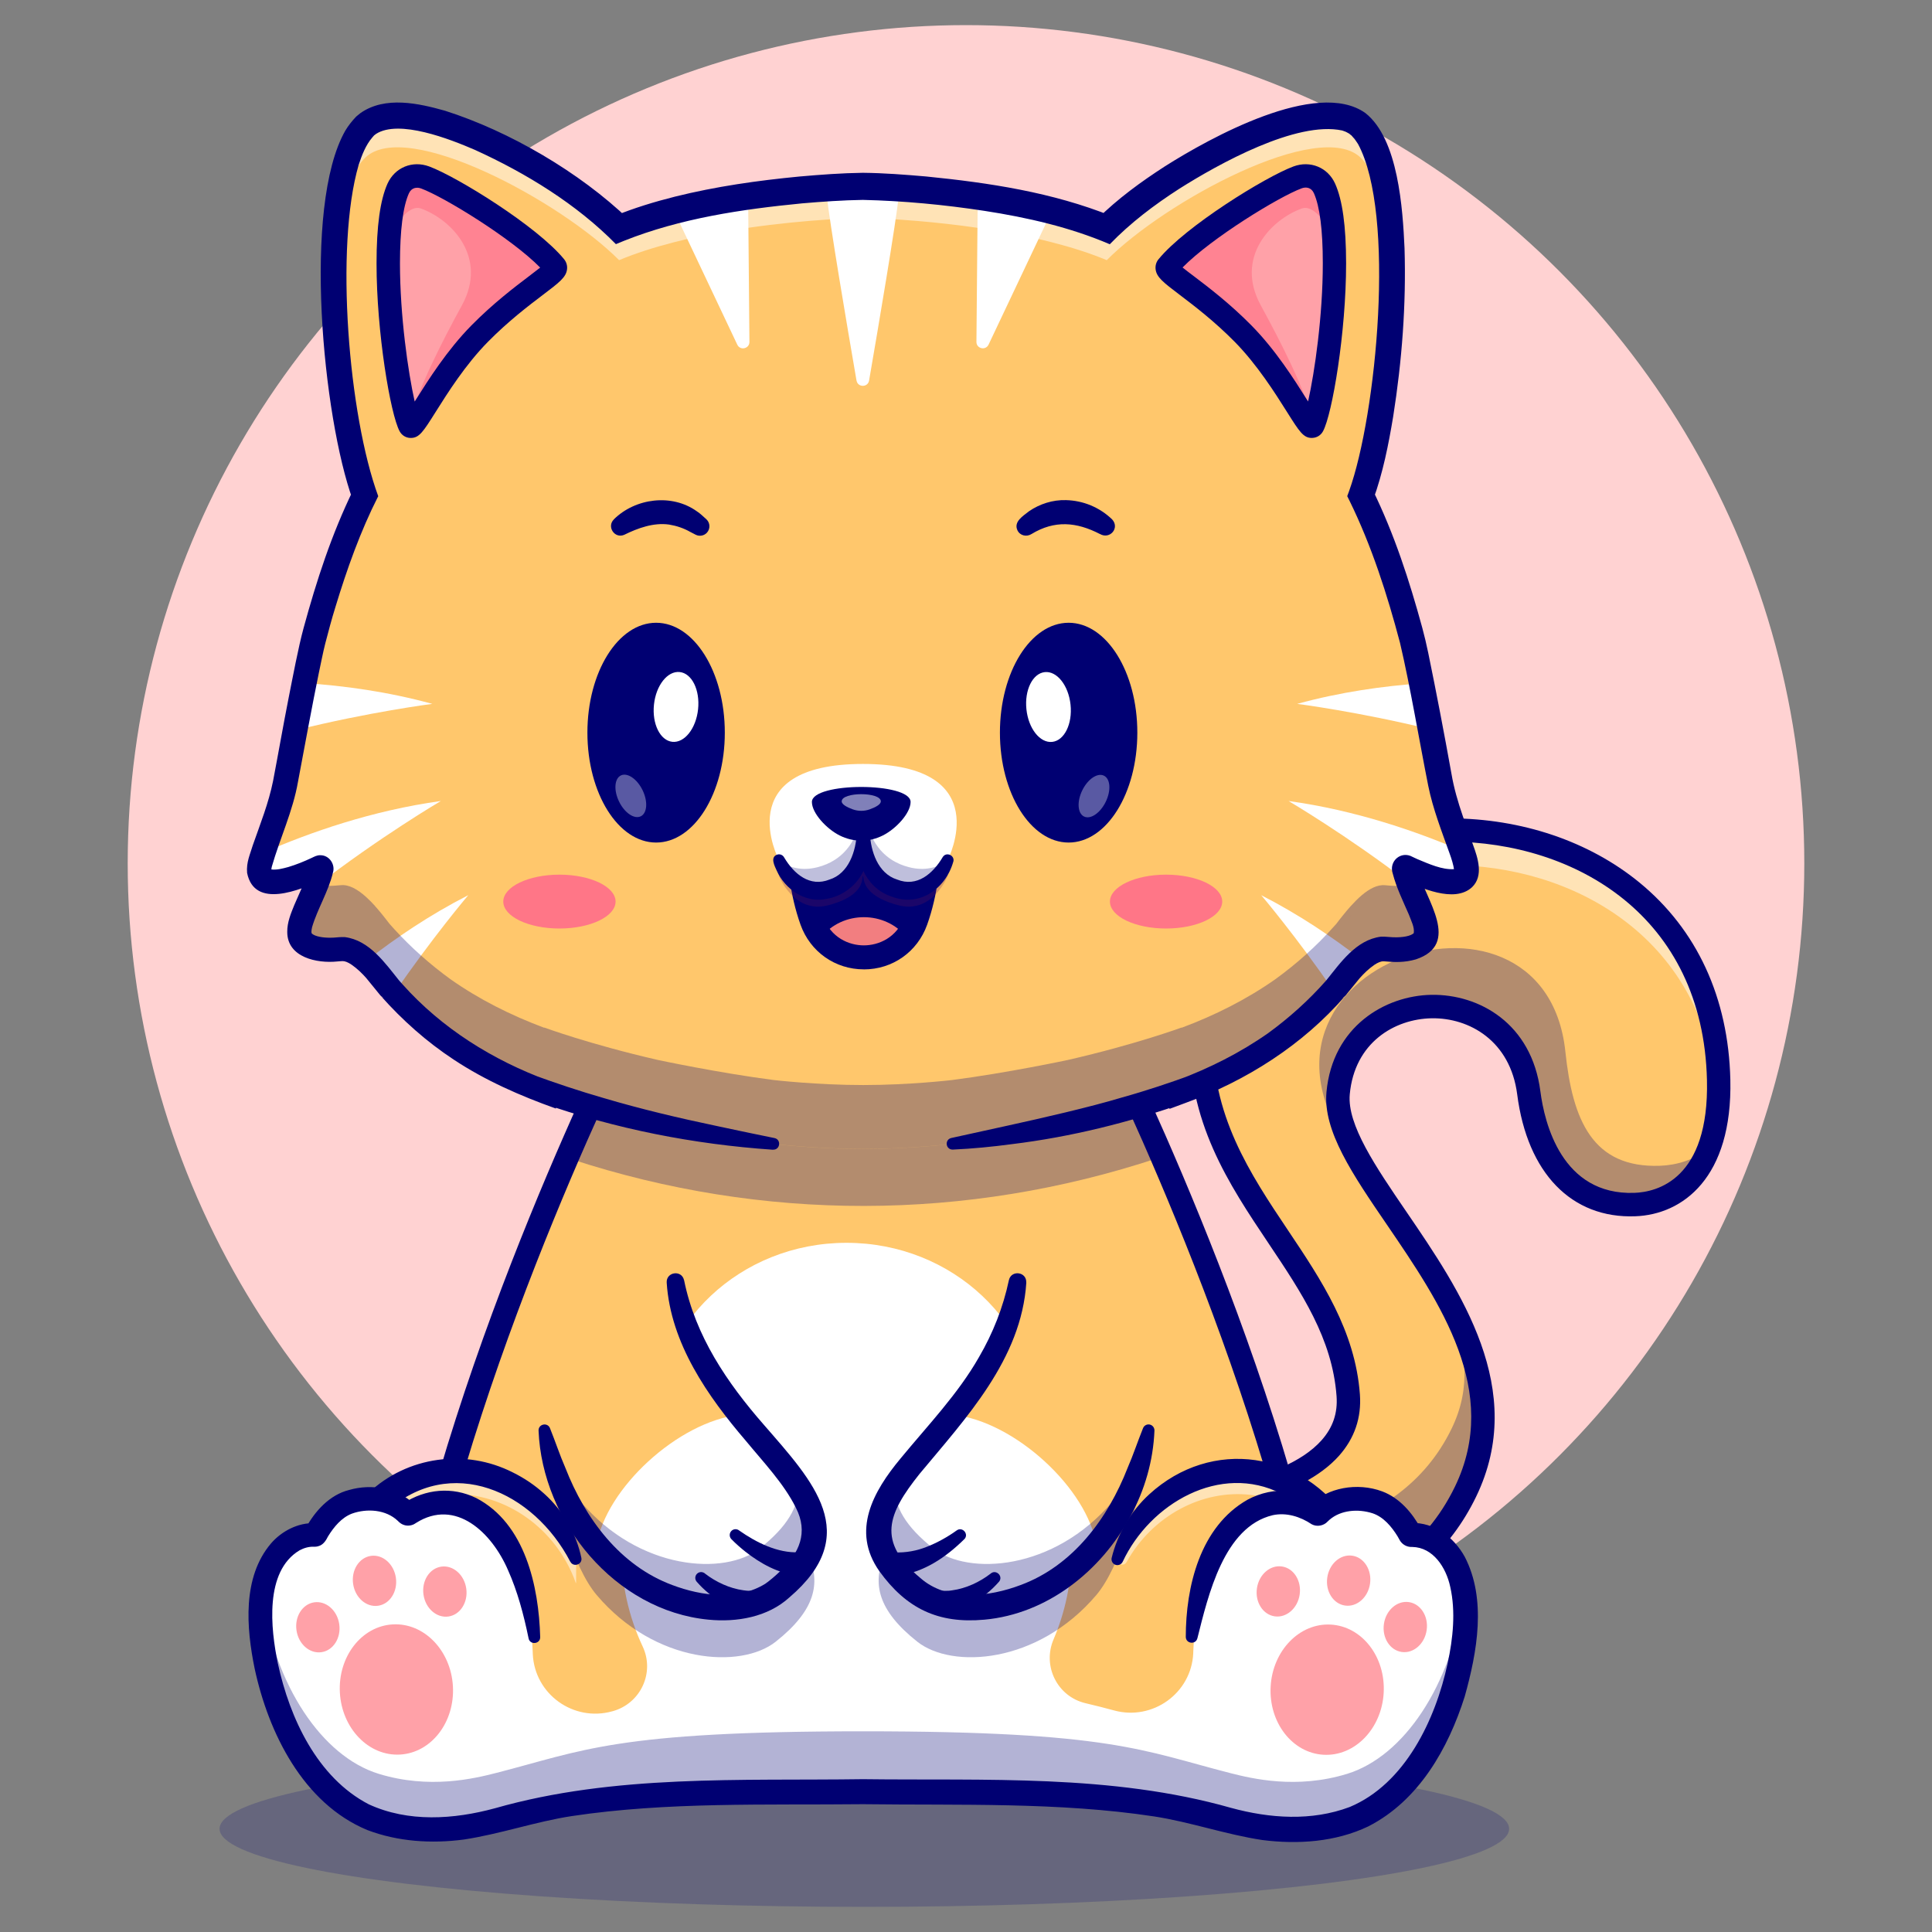<?xml version="1.0" encoding="UTF-8"?><svg id="Layer_11" xmlns="http://www.w3.org/2000/svg" viewBox="0 0 500 500"><rect x="0" y="0" width="500" height="500" fill="#808080" stroke="none"/><circle cx="250" cy="223.45" r="216.95" fill="#ffd2d2" stroke-width="0"/><g opacity=".2"><ellipse cx="223.69" cy="473.29" rx="166.87" ry="20.21" fill="#000072" stroke-width="0"/></g><path d="m304.48,388.77s46.33-1.94,44.44-27.67c-2.52-34.3-39.23-52.93-38.02-93.98,2.08-70.2,131.91-73.33,133.88,12.37.55,23.92-11.07,31.86-21.69,32.25-16.6.6-25.3-12.21-27.45-28.91-3.93-30.52-46.66-29.07-49.35.07-2.18,23.65,53.33,61.01,32.99,103.11-14.04,29.06-47.5,35.03-68.43,33.59-4.2-.29-6.37-30.84-6.37-30.84h0Z" fill="#ffc76c" stroke-width="0"/><g opacity=".5"><path d="m444.65,285.49c-4.92-81.51-128.59-78.7-133.61-11.81-.16-2.12-.2-4.3-.14-6.56,2.07-70.2,131.91-73.33,133.88,12.37.05,2.12,0,4.12-.14,6h0Z" fill="#fff" stroke-width="0"/></g><g opacity=".3"><path d="m305.46,399.16c1.02,8.89,2.84,20.28,5.4,20.45,20.93,1.43,54.39-4.54,68.43-33.6,7.48-15.48,4.7-30.32-1.7-44.08.72,7.65,3.67,16.31-1.93,27.83-13.98,28.76-49.23,30.68-70.2,29.4h0Z" fill="#000072" stroke-width="0"/></g><g opacity=".3"><path d="m395.65,282.84c2.15,16.69,10.84,29.51,27.45,28.9,7.37-.26,15.24-4.18,19.17-14.57-3.84,3.03-8.32,4.37-12.64,4.53-17.51.64-22.66-11.84-24.51-29.5-5.44-51.94-94.17-20.96-52.68,29.28,1.38,1.67-3.83-6.86-5.59-12.54-.52-2.09-.72-4.11-.54-6.03,2.69-29.14,45.43-30.59,49.35-.06h0Z" fill="#000072" stroke-width="0"/></g><path d="m316.74,422.83c-2.35,0-4.41-.09-6.1-.2-3.29-.23-5.47-3.18-7.55-18.13-1.07-7.69-1.61-15.2-1.63-15.51l-.22-3.1,3.11-.13c.27-.01,27.23-1.29,37.67-13.02,2.93-3.3,4.2-7.03,3.88-11.41-1.09-14.9-9.08-26.82-17.53-39.44-10.41-15.54-21.18-31.62-20.49-54.85,1.08-36.42,34.67-55.37,67.36-55.26,18.6.06,36,5.95,48.99,16.57,14.94,12.22,23.09,29.88,23.58,51.08.58,25.38-12.33,34.9-24.6,35.34-16.51.62-27.94-11.19-30.56-31.54-1.78-13.85-12.37-19.85-22.12-19.7-9.67.17-19.98,6.32-21.21,19.66-.73,7.89,6.73,18.8,14.62,30.36,14.02,20.53,31.47,46.09,18.08,73.79-6.64,13.74-17.83,23.74-33.26,29.74-12.09,4.69-23.83,5.76-32.01,5.76h0Zm-4.8-6.19c9.85.54,48.94.5,64.62-31.94,11.86-24.56-3.81-47.5-17.63-67.75-8.89-13.02-16.57-24.27-15.64-34.33,1.57-16.98,15.16-24.94,27.13-25.16,12.41-.2,25.97,7.41,28.23,24.98,1.05,8.13,5.52,26.94,24.34,26.27,5.84-.21,19.36-3.47,18.77-29.16-.98-42.5-34.12-61.64-66.54-61.74h-.26c-29.65,0-60.07,16.93-61.03,49.39-.63,21.29,9.59,36.55,19.47,51.3,8.52,12.72,17.33,25.87,18.54,42.37.44,6.02-1.38,11.36-5.4,15.88-9.94,11.15-30.85,14.09-38.8,14.81.91,10.69,2.66,22.18,4.21,25.08h0Z" fill="#000072" stroke-width="0"/><path d="m341.45,427.98H106.13c3.08-16.83,7.57-34.02,12.69-50.65,7.77-25.21,17.01-49.06,25.05-68.12.18-.42.36-.83.52-1.24.36-.86.74-1.72,1.1-2.56.79-1.86,1.57-3.68,2.35-5.43,1.07-2.46,2.1-4.8,3.1-7.03.74-1.65,1.46-3.24,2.16-4.77.88-1.94,1.72-3.76,2.51-5.46,4.72-10.2,7.76-16.17,7.76-16.17h120.86s.04.08.11.23c.26.5.92,1.82,1.92,3.87h0c1.73,3.55,4.47,9.26,7.85,16.67.13.29.26.57.39.87.63,1.39,1.29,2.84,1.96,4.34,1.01,2.28,2.08,4.67,3.18,7.18.75,1.71,1.51,3.47,2.28,5.29.16.36.31.72.47,1.08.2.5.42,1.01.64,1.53,7.11,16.77,15.24,37.41,22.48,59.51,1.1,3.38,2.19,6.79,3.25,10.22,5.12,16.62,9.6,33.82,12.68,50.65h0Z" fill="#ffc76c" stroke-width="0"/><ellipse cx="219.07" cy="368.54" rx="49.69" ry="46.9" fill="#fff" stroke-width="0"/><path d="m341.45,428.05H106.14c-.9,0-1.75-.4-2.32-1.09-.57-.69-.81-1.6-.65-2.48,13.99-76.3,57.08-161.41,57.51-162.27.76-1.49,2.58-2.08,4.07-1.32,1.49.76,2.08,2.58,1.32,4.07-.42.83-41.79,82.56-56.28,157.04h228.02c-14.49-74.48-55.85-156.21-56.28-157.04-.76-1.49-.17-3.31,1.32-4.07,1.49-.76,3.31-.16,4.07,1.32.43.85,43.52,85.97,57.51,162.27.16.88-.08,1.79-.65,2.48s-1.43,1.09-2.32,1.09h0Z" fill="#000072" stroke-width="0"/><path d="m149.02,403.67c-10.09-28.59-53.45-36.16-64.8,10.3-8.7,35.6,18.92,43.8,18.92,43.8h231.86s27.62-8.19,18.92-43.8c-11.35-46.46-54.71-38.89-64.8-10.3" fill="#ffc76c" stroke-width="0"/><g opacity=".5"><path d="m149.02,403.67h.08v6.01h-.08c-10.1-28.59-53.45-36.16-64.8,10.3-.88,3.61-1.39,6.93-1.59,10-.33-4.59.1-9.9,1.59-16.01,11.35-46.46,54.71-38.89,64.8-10.3Z" fill="#fff" stroke-width="0"/></g><g opacity=".5"><path d="m355.51,429.98c-.2-3.07-.71-6.39-1.59-10-10.59-43.35-49.06-39.66-62.35-15.73-.65,1.18-2.43.73-2.43-.62h0c10.12-28.56,53.44-36.1,64.79,10.34,1.49,6.11,1.91,11.42,1.59,16.01h0Z" fill="#fff" stroke-width="0"/></g><path d="m147.59,404.17c-9.46-18.17-30.93-28.05-47.68-12.93-8.11,7.86-12.14,19.31-13.68,30.39-1.96,14.17,3.73,27.56,17.4,33.09l.37.14-.86-.12c-.4-.03,235.24.04,231.38-.01,4.85-1.94,9.23-5.3,12.31-9.51,6.7-9.06,6.41-21.5,3.42-32-2.9-10.74-8.44-21.47-18.62-26.65-15.84-8.04-34.01,2.52-41.08,17.61-.37.77-1.3,1.1-2.06.71-.64-.33-.95-1.05-.79-1.72,1.51-6.15,4.89-12.01,9.71-16.43,16.16-14.81,39.86-11.2,51.68,7.17,5.34,8.21,8.19,17.38,9.47,26.93,1.85,13.23-2.38,27.25-13.7,35.2-2.54,1.85-5.33,3.33-8.28,4.39-.44.14-1.03.37-1.53.35.02.01-231.9-.01-231.9,0-.54.02-1.11-.2-1.57-.35-2.96-1.06-5.75-2.55-8.28-4.39-14.51-10.35-16.5-28.54-11.87-44.58,2.43-9.2,6.78-18.46,13.96-25.1,10.01-9.48,25.1-11.51,37.32-5.3,2.97,1.46,5.72,3.32,8.15,5.53,4.89,4.39,8.29,10.33,9.59,16.56.36,1.75-2.06,2.55-2.85,1.01h0Z" fill="#000072" stroke-width="0"/><path d="m378.77,425.56c-3.18,22.94-15.45,41.32-30.11,45.83-1.49.46-2.96.83-4.39,1.12-11.25,2.3-20.89-.03-25.92-1.32-10.01-2.56-17.19-4.33-27.66-5.49-13.16-1.48-31.54-2-67.36-2s-54.19.53-67.35,2c-.33.04-.65.08-.97.11-.33.03-.64.07-.96.11-2.52.31-4.85.66-7.11,1.05-.28.04-.56.09-.83.14-1.12.2-2.22.41-3.31.64-.27.05-.54.11-.82.17-.27.05-.54.11-.82.17-1.91.41-3.8.85-5.77,1.32-.28.07-.56.14-.85.2-1.98.48-4.03,1.01-6.22,1.57-4.92,1.25-14.23,3.51-25.15,1.48-.17-.04-.35-.07-.53-.11-1.52-.3-3.07-.69-4.64-1.17-4.81-1.48-9.36-4.45-13.42-8.58-4.83-4.92-8.97-11.5-11.99-19.18-.49-1.22-.95-2.48-1.37-3.77-.21-.64-.42-1.29-.62-1.94-.39-1.31-.76-2.64-1.1-3.99-.67-2.71-1.21-5.51-1.6-8.37-.61-4.39-.83-9.86.2-14.86.14-.71.32-1.41.52-2.09.1-.34.2-.69.32-1.02.23-.67.48-1.32.78-1.95.3-.64.61-1.25.97-1.83.36-.59.75-1.15,1.17-1.69.33-.42.67-.79,1.01-1.13,4.21-4.33,8.73-3.7,8.73-3.7,0,0,.05-.11.15-.3.05-.09.11-.21.19-.35.27-.47.68-1.16,1.23-1.96s1.25-1.68,2.08-2.53c.11-.12.23-.24.36-.36,1.35-1.32,3.03-2.52,4.99-3.1,8.13-2.41,12.99,1.35,14.46,2.77.05.04.09.08.13.13.08.08.14.14.2.2.04.05.08.1.11.13.02.03.04.04.04.04,0,0,5.51-4.21,12.28-2.8.21.04.42.09.62.14.14.03.29.07.43.11.04,0,.08.02.13.04.21.05.42.11.62.18.23.08.47.16.7.24.03.01.06.02.09.04.11.04.23.08.34.14.51.2,1.01.43,1.49.68.26.14.51.27.76.42.25.14.5.3.74.45.06.04.11.08.17.11.2.14.41.28.61.42.49.36.98.73,1.44,1.14.1.08.19.16.28.24.19.17.37.34.55.51.41.4.82.82,1.2,1.25.11.12.22.24.33.37.33.37.64.76.95,1.16.2.26.4.53.6.81.36.5.7,1.02,1.04,1.56.23.36.45.73.66,1.1.2.35.39.7.59,1.07.03.04.05.1.08.14.39.76.78,1.56,1.15,2.37h0c.37.85.73,1.73,1.07,2.63.17.45.33.91.49,1.38.16.46.31.93.46,1.4,0,0,0,.01,0,.02.56,1.81,1.06,3.71,1.49,5.7,0,.03.01.07.02.11.05.23.1.45.14.68.04.22.08.44.13.66.46,2.35.82,4.8,1.1,7.37h170.1c.27-2.58.64-5.06,1.11-7.43,2.92-14.93,9.54-25.21,19.35-27.25,6.78-1.41,12.28,2.8,12.28,2.8,0,0,5.04-6.2,14.94-3.27,5.7,1.69,9.01,8.61,9.01,8.61,0,0,5.26-.74,9.73,4.83,4.95,6.16,4.96,16.25,3.97,23.44h0Z" fill="#ffc76c" stroke-width="0"/><path d="m378.77,425.56c-3.18,22.94-15.45,41.32-30.11,45.83-1.49.46-2.96.83-4.39,1.12-11.25,2.3-20.89-.03-25.92-1.32-10.01-2.56-17.19-4.33-27.66-5.49-13.16-1.48-31.54-2-67.36-2s-54.19.53-67.35,2c-.33.04-.65.08-.97.11-.33.04-.64.08-.96.11-2.52.31-4.85.66-7.11,1.05-.28.04-.55.09-.83.14-1.12.2-2.22.41-3.31.64-.27.05-.54.11-.82.17-.27.06-.54.11-.82.17-1.91.41-3.8.85-5.77,1.32-.28.07-.56.14-.85.2-1.98.48-4.03,1.01-6.22,1.57-4.92,1.25-14.23,3.51-25.15,1.48h0c-.17-.04-.35-.07-.53-.11-1.52-.3-3.07-.69-4.64-1.17-4.81-1.48-9.36-4.45-13.42-8.58-4.83-4.93-8.96-11.5-11.99-19.18-.48-1.22-.94-2.48-1.37-3.77-.21-.64-.42-1.29-.62-1.94-.39-1.31-.76-2.64-1.1-3.99-.67-2.71-1.21-5.51-1.6-8.37-.61-4.39-.83-9.86.2-14.86.14-.71.32-1.41.52-2.09.1-.34.2-.69.32-1.02.23-.67.49-1.32.78-1.95.3-.64.61-1.25.97-1.83.36-.59.75-1.15,1.18-1.69.33-.42.67-.79,1.01-1.13,4.21-4.33,8.73-3.7,8.73-3.7,0,0,.05-.11.15-.3.05-.09.11-.21.19-.35.27-.47.68-1.16,1.23-1.96.56-.79,1.25-1.68,2.08-2.53.11-.12.23-.24.36-.36,1.35-1.32,3.03-2.52,4.99-3.1,8.13-2.41,12.99,1.35,14.46,2.77.05.04.09.08.13.13.08.08.14.14.2.2.04.05.08.1.11.13.02.03.04.04.04.04,0,0,5.51-4.21,12.28-2.8.21.04.42.09.62.14.14.03.29.07.43.11.04,0,.08.02.13.04.21.05.42.11.62.18.23.08.47.16.7.24.03.01.06.02.09.04.11.04.23.08.34.14.51.2,1.01.43,1.49.68.26.14.51.27.76.42.25.14.5.3.74.45.06.04.11.08.17.11.2.14.41.28.61.42.49.36.98.73,1.44,1.14.1.08.19.16.28.24.19.17.37.34.55.51.41.4.82.82,1.2,1.25.11.12.22.24.33.37.33.37.64.76.95,1.16.2.26.4.53.6.81.36.5.7,1.02,1.04,1.56.23.36.45.73.66,1.1.2.35.39.7.59,1.07.03.04.05.1.08.14.41.76.79,1.56,1.15,2.37h0c.38.85.73,1.72,1.07,2.63.17.45.33.91.49,1.38.16.46.31.93.46,1.4,0,0,0,.01,0,.02.57,1.81,1.07,3.71,1.49,5.7,0,.03.01.07.02.11.05.23.1.45.14.68.04.2.08.4.12.6,0,.02,0,.04,0,.06.29,3.42.51,7.12.68,11.15,0,.17.01.35.02.52.49,10.38,10.53,17.58,20.54,14.8.05-.01.1-.03.16-.04,7.21-2.01,10.92-9.97,7.74-16.74-3.61-7.68-5.59-16.28-5.5-25.35.31-31.18,25.57-56.86,56.75-57.64,32.86-.83,59.76,25.56,59.76,58.23,0,8.13-1.66,15.87-4.67,22.9-2.96,6.91.96,14.82,8.28,16.54,2.5.59,4.96,1.21,7.38,1.87,10,2.73,20.03-4.48,20.49-14.84,0-.08,0-.17,0-.25.17-4.05.39-7.77.69-11.21,2.92-14.93,9.54-25.21,19.35-27.25,6.78-1.41,12.28,2.8,12.28,2.8,0,0,5.04-6.2,14.94-3.27,5.7,1.69,9.01,8.61,9.01,8.61,0,0,5.26-.74,9.73,4.83,4.95,6.16,4.96,16.25,3.97,23.44h0Z" fill="#fff" stroke-width="0"/><g opacity=".3"><path d="m378.77,425.56c-3.17,22.94-15.45,41.31-30.11,45.83-13.1,4.02-24.64,1.25-30.32-.2-22.61-5.78-30.72-7.5-95.01-7.5s-72.4,1.72-95.01,7.5c-5.68,1.45-17.23,4.23-30.32.2-14.66-4.52-26.94-22.89-30.11-45.83-.53-3.89-.78-8.63-.1-13.13.03.27.06.54.1.8,3.17,22.94,15.45,41.32,30.11,45.83,13.09,4.03,24.64,1.25,30.32-.2,22.61-5.78,30.72-10.8,95.01-10.8s72.4,5.02,95.01,10.8c5.68,1.45,17.22,4.24,30.32.2,14.66-4.51,26.94-22.89,30.11-45.83.04-.26.07-.53.1-.8.68,4.5.44,9.24-.1,13.13Z" fill="#000072" stroke-width="0"/></g><path d="m306.88,423.66c0-13.01,3.68-28.57,15.99-35.54,3.31-1.77,7.23-2.69,10.96-2.19,3.14.39,6.03,1.51,8.65,3.21-.02,0,.3.18-.16-.09-.94-.51-2.22-.37-3.02.35,4.13-4.36,11.96-5.85,18.44-3.42,4.48,1.69,7.75,5.54,9.96,9.6-.41-.88-1.69-1.56-2.56-1.44,6.15-.22,11.2,3.79,13.94,8.76,5.72,11.04,3.18,24.72,0,36.12-4.25,13.44-11.86,26.96-24.97,33.65-8.46,4.05-18.28,4.7-27.46,3.52-9.5-1.44-18.59-4.66-27.95-6.1-24.69-3.75-50.31-2.85-75.35-3.17-25.05.27-50.67-.64-75.37,3.08-9.37,1.43-18.45,4.63-27.95,6.07-8.33,1.1-17.06.56-24.97-2.46-16.63-6.9-25.59-25.18-29.16-41.81-2.15-10.5-3.22-23.56,4.21-32.33,2.63-3.08,6.92-5.48,11.42-5.27.02-.01-.63,0-.89.11-.69.2-1.27.68-1.6,1.3,2.4-4.45,6.2-8.73,11.32-10.01,5.8-1.67,12.63-.58,17.07,3.9-.04-.04.3.29-.08-.07-.25-.22-.55-.39-.89-.5-.66-.23-1.47-.17-2.08.16-.45.27-.15.09-.16.09l.15-.1c5.73-3.75,12.66-4.43,18.87-1.39,12.69,6.59,16.2,22.89,16.56,35.96.07,1.86-2.68,2.16-3.01.32-1.26-6.13-2.86-12.13-5.31-17.61-4.17-9.7-13.54-18.71-23.8-12.23l-.09.06c-.1.05.13-.07-.41.25-.79.42-1.81.51-2.66.21-.64-.2-1.13-.6-1.57-1.06-3.05-2.91-7.95-3.28-11.89-1.86-2.67,1.03-4.64,3.42-6.15,5.86-.55,1.09-1.26,2.25-2.56,2.57-.35.14-1.11.15-1.18.13-1.24-.04-2.48.31-3.66.94-9.09,5.44-7.47,20.3-5.59,29.3,3.07,14.17,10.21,29.49,23.47,36.4,10.24,4.74,22.02,3.95,32.72,1.04,30.95-8.82,63.47-7.07,95.22-7.52,31.75.4,64.28-1.37,95.25,7.42,10.07,2.75,20.86,3.49,30.72-.22,14.33-5.99,22.2-22.6,25.34-37.15,1.39-6.43,2.13-13.41.68-19.83-1.07-5.01-4.43-10.22-9.82-10.32-.08.02-.84,0-1.21-.14-.9-.26-1.66-.89-2.09-1.7-.19-.36-.33-.6-.51-.91-1.57-2.54-3.64-5.02-6.49-5.97-3.72-1.19-8.19-.86-11.14,1.7-.14.13-.32.28-.45.42-1.01,1.13-2.8,1.46-4.14.73-2.95-1.99-6.59-3.11-10.09-2.35-12.65,3.01-16.7,20.76-19.49,31.83-.44,1.76-2.97,1.45-3.01-.32h0Z" fill="#000072" stroke-width="0"/><ellipse cx="102.59" cy="437.24" rx="14.65" ry="16.87" transform="translate(-24.1 6.36) rotate(-3.18)" fill="#ffa1a8" stroke-width="0"/><ellipse cx="82.26" cy="421.13" rx="5.59" ry="6.52" transform="translate(-59.22 16.04) rotate(-8.2)" fill="#ffa1a8" stroke-width="0"/><ellipse cx="96.92" cy="409.11" rx="5.59" ry="6.52" transform="translate(-57.36 18.01) rotate(-8.2)" fill="#ffa1a8" stroke-width="0"/><ellipse cx="115.13" cy="411.9" rx="5.59" ry="6.52" transform="translate(-57.57 20.63) rotate(-8.2)" fill="#ffa1a8" stroke-width="0"/><ellipse cx="343.47" cy="437.28" rx="16.87" ry="14.65" transform="translate(-112.19 755.97) rotate(-86.82)" fill="#ffa1a8" stroke-width="0"/><ellipse cx="363.69" cy="421.07" rx="6.52" ry="5.59" transform="translate(-104.95 720.99) rotate(-81.8)" fill="#ffa1a8" stroke-width="0"/><ellipse cx="349.03" cy="409.06" rx="6.52" ry="5.59" transform="translate(-105.63 696.18) rotate(-81.8)" fill="#ffa1a8" stroke-width="0"/><ellipse cx="330.81" cy="411.85" rx="6.52" ry="5.59" transform="translate(-124 680.54) rotate(-81.8)" fill="#ffa1a8" stroke-width="0"/><g opacity=".3"><path d="m97.02,251.44c.03.06.07.11.1.17l-.13-.21s.02.02.03.04h0Z" fill="#6b184e" stroke-width="0"/><path d="m97.12,251.61l3.69,5.92c-1.27-1.92-2.51-3.87-3.69-5.92Z" fill="#6b184e" stroke-width="0"/></g><g opacity=".3"><path d="m97.02,249.53s.04.05.06.07c.03.04.06.08.09.12l-.15-.19h0Z" fill="#6b184e" stroke-width="0"/><path d="m100.74,254.1c-1.23-1.41-2.43-2.87-3.58-4.38l3.58,4.38Z" fill="#6b184e" stroke-width="0"/><path d="m346.09,254.1l3.57-4.36c-1.14,1.5-2.33,2.95-3.57,4.36Z" fill="#6b184e" stroke-width="0"/></g><path d="m100.81,255.62c-1.24-1.43-2.45-2.9-3.61-4.41l3.61,4.41Z" fill="#fff" stroke-width="0"/><path d="m345.85,255.62l3.6-4.41c-1.15,1.52-2.36,2.98-3.6,4.41Z" fill="#fff" stroke-width="0"/><g opacity=".25"><path d="m349.52,247.82s-.05.09-.07.14c.02-.04.04-.08.05-.12,0,0,.02,0,.02-.02h0Z" fill="#6b184e" stroke-width="0"/></g><g opacity=".3"><path d="m299.63,299.71c-49.71,16.45-102.2,16.49-151.8.27,1.07-2.46,2.1-4.8,3.1-7.03.74-1.65,1.46-3.24,2.16-4.77.88-1.94,1.72-3.76,2.51-5.46,4.72-10.2,7.76-16.17,7.76-16.17h120.86s.04.08.11.23c.26.5.92,1.82,1.92,3.87h0c1.73,3.55,4.47,9.26,7.85,16.67.13.29.26.57.39.87.63,1.39,1.29,2.84,1.96,4.34,1.01,2.28,2.08,4.67,3.18,7.18h0Z" fill="#000072" stroke-width="0"/></g><path d="m379.55,225.53c-.69,6.03-13,.32-15.69-1-.21-.11-.45.11-.39.38.16.65.48,1.82,1.1,3.52.38,1.01.85,2.21,1.48,3.61,2.09,4.62,3.78,8.21,2.84,10.63-1.01,2.57-5.19,3.57-10.41,2.98-2.02-.23-4.14.92-6.19,2.68-.9.78-1.79,1.68-2.65,2.62h0s-.03.03-.03.03l-.18.24c.04-.07.1-.14.14-.2-.73.82-1.44,1.67-2.12,2.52-.57.73-1.13,1.44-1.65,2.12-.22.26-.45.51-.69.76-4.49,5.04-9.55,9.54-15.04,13.53-7.43,5.23-15.63,9.35-24.28,12.58v-.06s-11.86,4.37-29.4,8.39c0,0-15.67,3.35-29.99,5.2,0,0-10.96,1.3-23.01,1.3s-23.19-1.3-23.19-1.3c-14.32-1.85-29.99-5.2-29.99-5.2-17.53-4.02-29.4-8.39-29.4-8.39v.06c-8.64-3.23-16.84-7.35-24.28-12.58-5.27-3.83-10.13-8.13-14.51-12.94-.42-.45-.82-.89-1.21-1.35-.61-.8-1.25-1.63-1.94-2.47-.61-.75-1.23-1.49-1.88-2.21.05.08.11.16.17.23l-.2-.26s.02.01.03.02c-.73-.8-1.48-1.57-2.25-2.26-2.17-1.97-4.45-3.31-6.62-3.06-5.21.59-9.4-.41-10.41-2.98-.95-2.43.76-6.01,2.83-10.63.42-.95.79-1.82,1.1-2.59.9-2.26,1.32-3.77,1.5-4.54.05-.27-.17-.48-.39-.38-2.68,1.32-14.99,7.03-15.69,1-.12-1.04.31-2.72,1.03-4.85,1.6-4.76,4.59-11.8,5.89-18.95.88-4.83,1.66-9.05,2.35-12.7.96-5.07,1.74-9.07,2.37-12.24,1.74-8.74,2.34-10.99,2.34-10.99.04-.2,5.35-21.71,13.28-37.55-7.92-21.13-13.12-82.74.15-95.61,10.65-10.33,50.68,11.35,65.71,26.51,4.36-1.82,9.19-3.35,14.18-4.63,6.35-1.62,12.96-2.84,19.21-3.74,7.68-1.12,14.8-1.76,20.21-2.12,4.73-.31,8.15-.41,9.51-.41s4.73.09,9.41.4c1.49.11,3.12.23,4.85.37,4.56.39,9.86.95,15.45,1.77,6.25.9,12.86,2.12,19.21,3.74,4.99,1.27,9.82,2.8,14.18,4.62,15.02-15.16,55.06-36.84,65.72-26.51,13.26,12.86,8.07,74.47.14,95.61,5.01,10.01,8.98,22.28,11.22,30.01,1.31,4.51,2.04,7.47,2.06,7.54,0,0,.61,2.26,2.35,11.06.62,3.09,1.38,7.01,2.31,11.92.7,3.71,1.5,8.01,2.4,12.96,1.26,6.91,4.1,13.72,5.73,18.48h0c.81,2.37,1.32,4.22,1.2,5.33h0Z" fill="#ffc76c" stroke-width="0"/><g opacity=".5"><path d="m360.23,74.97c-.32-15.46-2.65-28.89-8.08-34.15-10.66-10.33-50.7,11.35-65.72,26.51-4.36-1.82-9.19-3.35-14.18-4.62-6.35-1.63-12.96-2.84-19.21-3.74-5.59-.82-10.89-1.38-15.45-1.77-1.73-.14-3.37-.27-4.85-.37-4.68-.31-8.07-.4-9.41-.4s-4.78.1-9.51.41c-5.41.36-12.53,1.01-20.21,2.12-6.25.91-12.86,2.12-19.21,3.74-4.99,1.28-9.82,2.81-14.18,4.63-15.03-15.16-55.06-36.84-65.71-26.51-5.43,5.26-7.77,18.68-8.09,34.16-.39-18.76,1.72-36.17,8.09-42.34,10.65-10.33,50.68,11.35,65.71,26.51,4.36-1.82,9.19-3.35,14.18-4.63,6.35-1.62,12.96-2.84,19.21-3.74,7.68-1.12,14.8-1.76,20.21-2.12,4.73-.31,8.15-.41,9.51-.41s4.73.09,9.41.4c1.49.11,3.12.23,4.85.37,4.56.39,9.86.95,15.45,1.77,6.25.9,12.86,2.12,19.21,3.74,4.99,1.27,9.82,2.8,14.18,4.62,15.02-15.16,55.06-36.84,65.72-26.51,6.37,6.17,8.48,23.57,8.08,42.33h0Z" fill="#fff" stroke-width="0"/></g><path d="m81.68,229.45c.9-2.26,1.32-3.77,1.5-4.54.05-.27-.17-.48-.39-.38-2.68,1.32-14.99,7.03-15.69,1-.12-1.04.31-2.72,1.03-4.85,11.99-5.25,28.14-10.91,45.96-13.38,0,0-15.92,9.36-32.41,22.15h0Z" fill="#fff" stroke-width="0"/><path d="m121.18,231.68c-.3.36-9.36,11.08-19.13,25.32-.42-.45-.82-.89-1.21-1.35-.61-.8-1.25-1.63-1.94-2.47-.61-.75-1.23-1.49-1.88-2.21.05.08.11.16.17.23l-.2-.26s.02.01.03.02c-.73-.8-1.48-1.57-2.25-2.26,7.61-5.95,16.5-11.96,26.4-17.02h0Z" fill="#fff" stroke-width="0"/><path d="m111.88,182.16s-16.54,2.12-35.51,6.86c.96-5.07,1.74-9.07,2.37-12.24,10.2.66,21.61,2.22,33.14,5.38h0Z" fill="#fff" stroke-width="0"/><path d="m379.55,225.53c-.69,6.03-13,.32-15.69-1-.21-.11-.45.11-.39.38.16.65.48,1.82,1.1,3.52-16.01-12.27-31.09-21.13-31.09-21.13,17.28,2.39,32.99,7.8,44.86,12.9h0c.81,2.37,1.32,4.22,1.2,5.33h0Z" fill="#fff" stroke-width="0"/><path d="m352.31,248.32c-.9.78-1.79,1.68-2.65,2.62h0s-.03.03-.03.03l-.18.24c.04-.07.1-.14.14-.2-.73.82-1.44,1.67-2.12,2.52-.57.73-1.13,1.44-1.65,2.12-.22.26-.45.51-.69.76-9.61-13.95-18.42-24.38-18.72-24.73,9.69,4.95,18.4,10.81,25.9,16.64h0Z" fill="#fff" stroke-width="0"/><path d="m370.23,188.77c-18.56-4.56-34.52-6.61-34.52-6.61,11.18-3.06,22.26-4.62,32.22-5.31.62,3.09,1.38,7.01,2.31,11.92h0Z" fill="#fff" stroke-width="0"/><g opacity=".3"><path d="m366.07,232.03c2.09,4.62,3.78,8.21,2.84,10.63-1.01,2.57-5.19,3.57-10.41,2.98-2.02-.23-4.14.92-6.19,2.68-.9.78-1.79,1.68-2.65,2.62h0s-.03.03-.03.03l-.18.24c.04-.07.1-.14.14-.2-.73.82-1.44,1.67-2.12,2.52-.57.73-1.13,1.44-1.65,2.12-.22.26-.45.51-.69.76-4.49,5.04-9.55,9.54-15.04,13.53-7.43,5.23-15.63,9.35-24.28,12.58v-.06s-11.86,4.37-29.4,8.39c0,0-15.67,3.35-29.99,5.2,0,0-10.96,1.3-23.01,1.3s-23.19-1.3-23.19-1.3c-14.32-1.85-29.99-5.2-29.99-5.2-17.53-4.02-29.4-8.39-29.4-8.39v.06c-8.64-3.23-16.84-7.35-24.28-12.58-5.27-3.83-10.13-8.13-14.51-12.94-.42-.45-.82-.89-1.21-1.35-.61-.8-1.25-1.63-1.94-2.47-.61-.75-1.23-1.49-1.88-2.21.05.08.11.16.17.23l-.2-.26s.02.01.03.02c-.73-.8-1.48-1.57-2.25-2.26-2.17-1.97-4.45-3.31-6.62-3.06-5.21.59-9.4-.41-10.41-2.98-.95-2.43.76-6.01,2.83-10.63.42-.95.79-1.82,1.1-2.59.08-.18.14-.36.21-.53,1.74.39,3.9.45,6.27.18,2.16-.25,4.45,1.1,6.62,3.06.76.69,1.52,1.46,2.25,2.26,0,0-.02-.01-.03-.02l.2.27c-.05-.08-.11-.16-.17-.23.64.72,1.27,1.46,1.88,2.21.68.84,1.33,1.67,1.94,2.47.39.45.79.9,1.21,1.35,4.38,4.81,9.24,9.1,14.51,12.94,7.43,5.23,15.63,9.35,24.28,12.58v-.06s11.86,4.37,29.4,8.39c0,0,15.68,3.35,29.99,5.2,0,0,11.15,1.3,23.19,1.3s23.01-1.3,23.01-1.3c14.32-1.85,29.99-5.2,29.99-5.2,17.54-4.02,29.4-8.39,29.4-8.39v.06c8.64-3.23,16.84-7.35,24.28-12.58,5.49-3.99,10.55-8.49,15.04-13.53.24-.25.47-.5.69-.76.51-.69,1.07-1.4,1.65-2.12.68-.85,1.39-1.7,2.12-2.52-.04.07-.1.14-.14.2l.18-.24.03-.02h0c.85-.95,1.75-1.85,2.65-2.63,2.04-1.75,4.17-2.9,6.19-2.68,2.37.27,4.53.21,6.27-.18.35.9.77,1.94,1.3,3.12h0Z" fill="#000072" stroke-width="0"/></g><path d="m221.66,98.47c-2.47-14.33-6.95-40.75-7.72-48.09-.1-.94.61-1.77,1.55-1.83,3.87-.23,6.66-.3,7.85-.3s3.93.07,7.75.3c.94.06,1.65.89,1.55,1.83-.77,7.34-5.25,33.78-7.72,48.1-.31,1.83-2.94,1.83-3.25,0Z" fill="#fff" stroke-width="0"/><path d="m271.34,56.45l-15.5,32.74c-.76,1.6-3.16,1.05-3.14-.72l.32-35.7c0-1.03.95-1.8,1.97-1.61l15.17,2.96c1.06.21,1.64,1.35,1.18,2.33h0Z" fill="#fff" stroke-width="0"/><path d="m190.81,89.2l-15.5-32.75c-.46-.97.12-2.12,1.18-2.33l15.17-2.96c1.01-.2,1.96.57,1.97,1.61l.32,35.71c.02,1.77-2.39,2.32-3.14.72h0Z" fill="#fff" stroke-width="0"/><g opacity=".3"><path d="m97.22,251.24l3.59,4.38c-1.24-1.41-2.44-2.87-3.59-4.38Z" fill="#6b184e" stroke-width="0"/><path d="m345.85,255.62l3.59-4.38c-1.15,1.51-2.35,2.97-3.59,4.38Z" fill="#6b184e" stroke-width="0"/></g><g opacity=".3"><path d="m97.02,236.88c.07.09.13.18.2.27l-.23-.29s.03.02.03.03h0Z" fill="#6b184e" stroke-width="0"/><path d="m349.64,236.88s.03-.02.03-.03l-.23.29c.07-.08.13-.17.2-.27h0Z" fill="#6b184e" stroke-width="0"/></g><path d="m124.14,86.35c-10.51,10.66-17.11,25.57-18.05,23.83-.09-.17-.18-.37-.27-.6-2.01-4.88-5.34-24.21-5.33-41.44,0-2.78.08-5.23.23-7.4.4-5.84,1.27-9.58,2.35-11.98,1.33-2.93,4.33-3.83,6.98-2.84,7.05,2.62,27.1,15.1,33.62,23.1,1.17,1.42-9.01,6.66-19.52,17.32h0Z" fill="#ffa1a8" stroke-width="0"/><path d="m124.14,86.35c-10.51,10.66-17.11,25.57-18.05,23.83-.09-.17-.18-.37-.27-.6,2.34-9.04,8.79-21.54,13.73-30.57,6.75-12.34-2.56-22.14-10.64-25.06-2.77-1.01-6.06,3.31-8.19,6.8.4-5.84,1.27-9.58,2.35-11.98,1.33-2.93,4.33-3.83,6.98-2.84,7.05,2.62,27.1,15.1,33.62,23.1,1.17,1.42-9.01,6.66-19.52,17.32h0Z" fill="#ff8392" stroke-width="0"/><path d="m106.34,113.34c-.05,0-.1,0-.16,0-1.16-.04-2.19-.68-2.76-1.73-2.37-4.38-5.98-25.59-5.97-43.47h0c0-9.63.94-16.37,2.84-20.62,1.9-4.19,6.44-6.05,10.79-4.44,7.23,2.68,27.96,15.49,34.92,24.02.59.73.86,1.65.75,2.59-.25,2.08-2,3.4-6.23,6.61-3.77,2.86-8.93,6.78-14.24,12.16-5.84,5.92-10.48,13.3-13.55,18.18-3.2,5.08-4.22,6.7-6.41,6.7h0Zm2.41-4.6h0,0Zm-5.24-40.59c0,13.51,2.1,28.19,3.81,35.77.1-.17.21-.33.31-.49,3.21-5.1,8.07-12.81,14.36-19.2,5.61-5.69,11.19-9.93,14.89-12.73,1.01-.76,2.09-1.59,2.92-2.25-7.41-7.56-24.89-18.28-30.81-20.47-1.07-.4-2.47-.28-3.17,1.26-1.52,3.39-2.3,9.49-2.31,18.13h0Z" fill="#000072" stroke-width="0"/><path d="m321.69,86.35c10.51,10.66,17.11,25.57,18.05,23.83.09-.17.18-.37.27-.6,2.01-4.88,5.34-24.21,5.33-41.44,0-2.78-.08-5.23-.23-7.4-.4-5.84-1.27-9.58-2.35-11.98-1.33-2.93-4.33-3.83-6.98-2.84-7.05,2.62-27.1,15.1-33.62,23.1-1.16,1.42,9.01,6.66,19.52,17.32Z" fill="#ffa1a8" stroke-width="0"/><path d="m321.69,86.35c10.51,10.66,17.11,25.57,18.05,23.83.09-.17.18-.37.27-.6-2.34-9.04-8.79-21.54-13.73-30.57-6.75-12.34,2.56-22.14,10.64-25.06,2.77-1.01,6.06,3.31,8.19,6.8-.4-5.84-1.27-9.58-2.35-11.98-1.33-2.93-4.33-3.83-6.98-2.84-7.05,2.62-27.1,15.1-33.62,23.1-1.16,1.42,9.01,6.66,19.52,17.32Z" fill="#ff8392" stroke-width="0"/><path d="m339.5,113.34c-2.19,0-3.21-1.62-6.41-6.7-3.07-4.88-7.72-12.25-13.55-18.18-5.31-5.38-10.47-9.3-14.24-12.16-4.23-3.21-5.98-4.54-6.23-6.61-.11-.94.15-1.86.75-2.59,6.97-8.53,27.69-21.34,34.92-24.02,4.35-1.61,8.89.25,10.78,4.43,1.91,4.25,2.84,10.99,2.85,20.62h0c.01,17.88-3.6,39.1-5.97,43.47-.56,1.04-1.59,1.69-2.76,1.73-.05,0-.11,0-.16,0h0Zm-33.45-44.11c.82.67,1.91,1.49,2.92,2.25,3.69,2.8,9.28,7.04,14.89,12.73,6.3,6.39,11.15,14.1,14.36,19.2.1.16.21.33.31.49,1.71-7.58,3.82-22.26,3.81-35.77h0c0-8.64-.79-14.74-2.31-18.14-.69-1.53-2.09-1.65-3.16-1.25-5.92,2.19-23.39,12.91-30.81,20.47h0Z" fill="#000072" stroke-width="0"/><path d="m200.03,297.55c-20.53-1.41-40.8-5.38-60.24-12.25l4.08-2.84v4.43c-9.2-3.28-18.26-7.24-26.47-12.68-6.96-4.58-13.26-10.18-18.79-16.41l-.07-.07-.03-.04c.24.23.46.47.76.61l-.79-.65-3.93-4.82.14.17-.03-.03,4.72-3.99,3.85,4.7-4.86,3.84c-2.3-2.92-4.48-5.86-7.41-7.88-.92-.62-1.71-.93-2.34-.91-.45-.01-.91.09-1.37.1-5.19.53-12.92-1.03-12.91-7.65-.03-2.52.98-4.87,1.82-6.95,1.38-3.26,2.96-6.32,3.85-9.71l.05-.2.02-.1v-.05s-.02.17-.02.17c-.37,2.19,2.04,4.05,4.1,2.99l-.12.06-.24.12-.47.23c-5.73,2.6-17.48,7.59-19.38-1.83-.24-2.81.8-4.86,1.48-7.18,1.95-5.57,4.09-10.9,5.24-16.61,1.36-7.1,2.61-14.33,4.01-21.42,1.15-5.77,2.53-13.18,3.89-18.17,3.35-12.27,7.24-24.26,12.86-35.77l-.14,2.61c-7.7-21.31-13.08-75.99-1.93-95.55.76-1.28,1.74-2.51,2.8-3.63l.37-.31.75-.61c6.41-4.5,15.11-2.52,21.89-.61,16.69,5.31,34.81,15.91,47.48,28.05l-3.77-.75c5.19-2.13,10.48-3.73,15.8-5.07,10.61-2.64,21.4-4.17,32.25-5.21,5.5-.48,10.8-.88,16.37-.96,5.58.06,10.88.48,16.37.95,16.34,1.63,32.7,4.1,48.06,10.27l-3.79.76c5.36-5.3,11.31-9.63,17.58-13.68,11.59-7.33,39.24-22.69,51.82-13.78,8.57,6.73,9.69,24.92,10.15,34.98.45,14.63-.66,29.16-2.94,43.6-1.22,7.33-2.63,14.48-5.19,21.56l-.14-2.65c5.63,11.5,9.52,23.5,12.87,35.77.63,2.34.99,3.91,1.53,6.44,2.1,10.21,4.17,21.03,6.01,31.27.64,3.76,1.69,7.36,2.95,11.02.83,2.45,1.76,4.89,2.66,7.47,1.18,3.23,2.79,7.95-.27,10.9-4.61,4.26-13.42.11-18.19-2.04l-.24-.12-.12-.06c.35.18.84.31,1.36.3.95,0,1.8-.5,2.32-1.19.61-.66.61-1.77.5-2.3l.02.1.05.2.23.83c2.1,7.49,11.32,19.05-.5,22.97-2.87.83-5.46.76-8.29.49-.1.02-.19,0-.28,0-.48.04-1.29.34-2.13.91-2.93,2.01-5.1,4.95-7.39,7.86l-4.98-3.93,3.85-4.71,4.84,4.09c-.1.1.12-.15.11-.15l-3.94,4.82-.81.66c.3-.15.55-.38.78-.63l-.03.04c-10.98,12.69-25.58,21.96-41.26,27.67l-4.22,1.57v-4.5s0-.06,0-.06l4.2,2.93c-14.63,5.13-29.59,8.87-44.96,10.75-5.07.68-10.18,1.18-15.31,1.41-1.87.03-2.17-2.58-.39-3,0,0,14.85-3.26,14.85-3.26,8.65-1.9,20.94-4.7,29.34-7.23,6.25-1.74,12.49-3.83,18.51-6.03v4.43s0,.06,0,.06l-4.21-2.92c8.34-3.12,16.31-7.12,23.55-12.21,5.44-3.97,10.5-8.51,14.95-13.57.29-.36.65-.7,1.05-.94l-.81.66,3.64-4.47.15-.18.03-.03,4.84,4.09-3.84,4.71-4.98-3.93c3.63-4.49,7.68-10.46,14.11-11.28,1.37-.06,2.78.21,4.14.16,1.11-.02,2.2-.14,3.05-.4.88-.24,1.35-.68,1.32-.7.23-1.53-.67-3.14-1.27-4.79-1.49-3.42-3.2-6.91-4.16-10.57-1.11-3.21,2.12-6.04,5.12-4.35l.42.2.85.39c2.98,1.23,6.35,2.79,9.52,2.58.26-.05.25-.11.1.04-.16.16-.18.34-.14.16-.16-1.23-.65-2.87-1.19-4.32-2.01-5.64-4.29-11.44-5.5-17.42-2.25-11.29-4.68-25.86-7.31-37.02-3.3-12.5-7.35-25.1-13.02-36.68l-.64-1.29.5-1.36c7.08-19.7,12.1-71.71,2.29-89.78-.42-.56-.77-1.25-1.23-1.67l-.32-.37-.16-.18c-.29-.16-.46-.44-.78-.57-.26-.11-.46-.29-.74-.39l-.86-.31c-11.86-2.54-31.99,8.65-42.12,15.05-6.58,4.23-12.74,8.91-18.03,14.39-10.27-4.4-21.35-6.93-32.43-8.64-10.36-1.59-21.02-2.6-31.48-2.84-5.15.08-10.55.45-15.74.9-15.59,1.52-31.46,3.87-46.04,9.68l-2.13.87c-10.16-10.34-23.25-18.37-36.48-24.39-6.47-2.8-19.66-7.98-25.62-4.12-.1.08-.2.16-.3.24l-.16.11-.16.18-.32.37c-1.71,1.98-2.72,4.63-3.54,7.13-6.18,21.19-2.62,64.81,5.07,85.71-4.61,9.07-8.1,18.88-11.07,28.67-.96,3.06-1.84,6.4-2.65,9.51-.54,2.1-1.19,5.43-1.65,7.57-1.55,7.47-3.99,20.67-5.4,28.19-1.3,7.53-4.69,14.68-6.75,21.87-.14.52-.12.91-.15.93.04.19.02.03-.12-.12-.14-.13-.14-.07.13-.02,1.43.17,2.85-.21,4.4-.63,2.01-.6,4.09-1.44,6.02-2.35.75-.35,1.37-.73,2.3-.7,2.31,0,3.88,2.42,3.22,4.49-1.15,4.87-4.01,9.41-5.39,14.1-.11.48-.18.91-.18,1.2,0,.28.07.41.07.41-.01.05.48.5,1.37.74,1.7.5,3.91.48,5.77.27.48-.03.96-.04,1.44-.02,6.38.81,10.45,6.78,14.06,11.25l-4.86,3.84-3.84-4.71,4.72-3.99.03.03.14.17,3.64,4.48-.79-.65c.7.4,1.21,1.17,1.77,1.74,10.2,11.45,23.42,19.7,37.8,24.98l-4.09,2.84v-4.38c6,2.2,12.24,4.28,18.39,6.05,9.7,2.87,19.43,5.17,29.35,7.25,4.95,1.08,9.91,2.09,14.88,3.11,1.81.38,1.47,3.09-.39,3h0Z" fill="#000072" stroke-width="0"/><ellipse cx="301.78" cy="233.33" rx="14.53" ry="6.97" fill="#ff7687" stroke-width="0"/><ellipse cx="144.78" cy="233.33" rx="14.53" ry="6.97" fill="#ff7687" stroke-width="0"/><path d="m201.56,222.5s3.81,10,12.74,7.69c10.16-2.63,8.94-14.74,8.94-14.74" fill="#fff" stroke-width="0"/><path d="m245.29,222.5s-3.81,10-12.74,7.69c-10.16-2.63-8.94-14.74-8.94-14.74" fill="#fff" stroke-width="0"/><ellipse cx="169.8" cy="189.61" rx="17.78" ry="28.44" fill="#000072" stroke-width="0"/><ellipse cx="174.96" cy="182.95" rx="9.08" ry="5.74" transform="translate(-25.39 337.69) rotate(-83.96)" fill="#fff" stroke-width="0"/><g opacity=".35"><ellipse cx="163.25" cy="205.98" rx="3.38" ry="5.88" transform="translate(-73.71 92.28) rotate(-25.97)" fill="#fff" stroke-width="0"/></g><ellipse cx="276.56" cy="189.61" rx="17.78" ry="28.44" fill="#000072" stroke-width="0"/><ellipse cx="271.35" cy="182.97" rx="5.74" ry="9.08" transform="translate(-17.75 29.57) rotate(-6.04)" fill="#fff" stroke-width="0"/><g opacity=".35"><ellipse cx="283.12" cy="206.03" rx="5.88" ry="3.38" transform="translate(-26.08 370.34) rotate(-64.03)" fill="#fff" stroke-width="0"/></g><g opacity=".3"><path d="m200.74,424.88c-8.98,7.1-31.16,5.78-46.33-12.1-6.08-7.16-11.03-24.55-13.54-37.56l33.92-30.76c1.99,14.25,9.23,25.24,16.7,34.52,14.51,18.04,29.89,29.58,9.25,45.9h0Z" fill="#000072" stroke-width="0"/></g><g opacity=".3"><path d="m237.41,424.88c8.98,7.1,31.16,5.78,46.33-12.1,6.08-7.16,11.03-24.55,13.54-37.56l-33.92-30.76c-1.99,14.25-9.23,25.24-16.7,34.52-14.51,18.04-29.89,29.58-9.25,45.9h0Z" fill="#000072" stroke-width="0"/></g><path d="m200.74,412.03c-8.98,7.1-31.16,5.78-46.33-12.1-6.08-7.16-11.03-16.98-13.54-29.99l33.92-38.33c1.99,14.25,9.23,25.24,16.7,34.52,14.51,18.04,29.89,29.58,9.25,45.9h0Z" fill="#ffc76c" stroke-width="0"/><path d="m200.74,412.03c-8.98,7.1-31.16,5.78-46.33-12.1,2.23-14.58,21.06-32.07,37.08-33.8,14.51,18.04,29.89,29.58,9.25,45.9Z" fill="#fff" stroke-width="0"/><g opacity=".3"><path d="m200.75,412.03c-8.98,7.1-31.16,5.78-46.33-12.1-5.08-5.98-9.36-13.82-12.1-23.81,2.28,4.85,4.99,9.02,7.97,12.52,15.16,17.88,37.35,19.2,46.33,12.1,7.24-5.72,10.04-10.85,10.01-15.89,5.89,8.99,6.75,17.19-5.88,27.17h0Z" fill="#000072" stroke-width="0"/></g><path d="m177.04,331.3c2.91,14.43,11.1,26.54,20.74,37.54,12.67,14.59,25.66,28.24,6.5,44.58-5.58,5.09-13.61,6.46-20.89,5.75-24.21-2.29-43.08-25.37-44.01-48.94-.05-1.7,2.31-2.2,2.95-.63,1.41,3.49,2.54,6.98,4,10.31,5.12,13.11,14.16,25.3,27.67,30.3,7.55,2.86,16.93,4.07,24.05-.33,1.21-.84,2.73-2.16,3.86-3.25,5-4.68,7.33-10.05,4.06-16.44-3.11-6.26-8.4-11.78-12.95-17.31-9.85-11.5-19.47-25.21-20.48-40.94-.16-2.78,3.87-3.39,4.49-.63h0Z" fill="#000072" stroke-width="0"/><path d="m237.41,412.03c8.98,7.1,31.16,5.78,46.33-12.1,6.08-7.16,11.03-16.98,13.54-29.99l-33.92-38.33c-1.99,14.25-9.23,25.24-16.7,34.52-14.51,18.04-29.89,29.58-9.25,45.9h0Z" fill="#ffc76c" stroke-width="0"/><path d="m237.41,412.03c8.98,7.1,31.16,5.78,46.33-12.1-2.23-14.58-21.06-32.07-37.08-33.8-14.51,18.04-29.89,29.58-9.25,45.9Z" fill="#fff" stroke-width="0"/><path d="m265.61,331.93c-1.27,19.85-15.65,35.09-27.63,49.51-8.27,10.37-11.13,17.51.18,26.92,7,6.21,17.8,4.94,25.99,1.84,13.51-5,22.55-17.19,27.67-30.3,1.45-3.32,2.58-6.78,3.98-10.25.29-.81,1.21-1.23,2.01-.9.61.25.98.85.96,1.48-.3,7.71-2.48,15.4-6.28,22.31-7.5,13.99-21.47,25.17-37.74,26.63-11.92,1.09-20.18-2.85-27.19-12.57-7.33-10.43-1.55-20.66,5.47-29.11,7.05-8.57,14.9-16.72,20.32-26.25,3.63-6.22,6.26-12.89,7.75-19.94.61-2.71,4.65-2.19,4.49.64h0Z" fill="#000072" stroke-width="0"/><path d="m240.11,223s-.33,7.59-3.09,15.28c-.59,1.65-1.41,3.08-2.38,4.3-5.59,6.94-16.55,6.94-22.14,0-.98-1.22-1.79-2.65-2.38-4.3-2.75-7.68-3.09-15.28-3.09-15.28h33.09Z" fill="#000072" stroke-width="0"/><path d="m234.64,242.57c-5.59,6.94-16.55,6.94-22.14,0,5.58-6.94,16.56-6.94,22.14,0Z" fill="#f27e80" stroke-width="0"/><path d="m223.56,250.87c-7.43,0-13.87-4.54-16.38-11.55-2.88-8.03-3.26-15.86-3.27-16.19-.08-1.71,1.25-3.17,2.97-3.24,1.71-.06,3.17,1.25,3.24,2.97,0,.07.36,7.25,2.91,14.37,1.97,5.48,6.73,7.43,10.53,7.43s8.57-1.95,10.53-7.43c2.55-7.12,2.91-14.3,2.91-14.37.08-1.71,1.53-3.05,3.25-2.96,1.71.08,3.04,1.53,2.96,3.24-.01.33-.39,8.16-3.27,16.19-2.52,7.02-8.95,11.55-16.38,11.55h0Z" fill="#000072" stroke-width="0"/><g opacity=".25"><path d="m245.29,226.6s-3.81,10-12.74,7.69c-10.16-2.63-8.78-7.52-9.22-7.52s1.13,4.89-9.03,7.52c-8.93,2.31-12.74-7.69-12.74-7.69,0,0-.18-24.79,21.78-24.79s21.96,24.79,21.96,24.79h0Z" fill="#6b184e" stroke-width="0"/></g><path d="m245.29,222.5s-3.81,10-12.74,7.69c-10.16-2.63-8.94-14.74-8.94-14.74h-.38s1.22,12.12-8.94,14.74c-8.93,2.31-12.74-7.69-12.74-7.69,0,0-12.98-24.79,21.78-24.79s21.96,24.79,21.96,24.79h0Z" fill="#fff" stroke-width="0"/><g opacity=".25"><path d="m245.15,222.82c-.74,1.69-4.63,9.43-12.6,7.37-10.17-2.63-8.94-14.74-8.94-14.74h-.37s1.21,12.12-8.94,14.74c-7.97,2.06-11.86-5.69-12.6-7.37,2.51,1.69,5.8,2.67,9.93,1.6,13.12-3.4,11.55-19.04,11.55-19.04h.49s-1.58,15.65,11.55,19.04c4.13,1.07,7.42.09,9.93-1.6h0Z" fill="#000072" stroke-width="0"/></g><path d="m202.97,221.96c2.52,4.23,6.62,7.7,11.7,5.67,4.99-1.56,6.87-7.37,7.07-12.16.04-.83.76-1.47,1.59-1.43,1.8.15,1.52,2.43,1.64,3.69.04,2.46-.3,4.86-1.31,7.18-1.57,4.01-5.61,7.12-9.93,7.74-5.36,1.11-10.59-2.56-12.7-7.3-.55-1.22-1.82-3.53.14-4.19.73-.22,1.47.15,1.8.8h0Z" fill="#000072" stroke-width="0"/><path d="m246.7,223.04c-2,7.05-8.88,11.86-16.11,8.93-6.8-2.27-9.64-10.09-8.48-16.67.31-1.76,2.9-1.6,3,.17.2,4.79,2.08,10.6,7.07,12.16,5.16,2.06,9.27-1.54,11.8-5.82.92-1.47,3.22-.42,2.73,1.23h0Z" fill="#000072" stroke-width="0"/><path d="m235.66,207.55c0,2.87-3.74,6.94-7.17,8.66-3.59,1.8-7.61,1.8-11.2,0-3.43-1.72-7.17-5.79-7.17-8.66,0-5.18,25.54-5.18,25.54,0h0Z" fill="#000072" stroke-width="0"/><g opacity=".5"><path d="m227.95,207.4c0,.83-1.48,1.56-2.84,2.05-1.42.52-3.02.52-4.44,0-1.36-.5-2.84-1.23-2.84-2.05,0-2.49,10.13-2.49,10.13,0h0Z" fill="#fff" stroke-width="0"/></g><path d="m158.86,134.41c5.57-5.51,15.02-6.73,21.49-2.08.91.59,1.67,1.36,2.47,2.07.99.92,1.04,2.48.12,3.47-.76.81-1.93.99-2.87.53-.49-.24-.99-.49-1.45-.75-1.68-.96-3.55-1.58-5.44-1.89-4.02-.57-8.07.89-11.66,2.66-2.49,1.03-4.55-2.14-2.65-4h0Z" fill="#000072" stroke-width="0"/><path d="m284.67,138.21c-6.09-3.15-11.75-3.63-17.72,0-1.26.8-2.97.43-3.63-.95-1.07-2.27,1.49-3.75,2.99-4.95,2.76-1.9,6.16-2.98,9.54-2.88,4.51.11,8.72,1.87,11.95,4.97,2.07,2.22-.55,5.29-3.13,3.8h0Z" fill="#000072" stroke-width="0"/><path d="m182.48,407.26c2.81,2.17,6.36,3.82,9.89,4.3,1.19.2,2.36.16,3.51.11,4.39.02,4.07,6.46-.3,6.05-4.5-.53-8.68-2.51-12.14-5.34-1.12-.93-2.12-1.86-3.13-3.03-.55-.63-.48-1.59.15-2.13.59-.52,1.46-.47,2.02.03h0Z" fill="#000072" stroke-width="0"/><path d="m191.31,396.1c4.44,3.11,9.91,5.86,15.43,5.63,4.37-.04,4.17,6.37-.19,6.05-5.15-.59-9.69-3.1-13.66-6.22-1.27-1.01-2.44-2.03-3.61-3.23-.58-.6-.57-1.56.02-2.14.56-.55,1.43-.57,2.01-.09h0Z" fill="#000072" stroke-width="0"/><path d="m258.53,409.36c-3.94,4.48-9.29,7.64-15.27,8.37-3.99.44-4.82-5.33-.86-6.02,1.35-.07,2.68.12,4.06-.14,3.53-.48,7.08-2.13,9.89-4.3,1.41-1.26,3.39.66,2.18,2.1h0Z" fill="#000072" stroke-width="0"/><path d="m249.56,398.34c-4.75,4.68-10.48,8.61-17.27,9.45-4,.36-4.7-5.43-.72-6.03,2.81.11,5.68-.39,8.37-1.48,2.66-1.05,5.34-2.54,7.65-4.21,1.49-1.07,3.25.97,1.97,2.28h0Z" fill="#000072" stroke-width="0"/><g opacity=".3"><path d="m237.42,412.03c8.98,7.1,31.16,5.78,46.33-12.1,5.07-5.98,9.36-13.82,12.1-23.81-2.28,4.85-4.99,9.02-7.97,12.52-15.16,17.88-37.35,19.2-46.33,12.1-7.24-5.72-10.04-10.85-10.01-15.89-5.89,8.99-6.75,17.19,5.88,27.17h0Z" fill="#000072" stroke-width="0"/></g></svg>